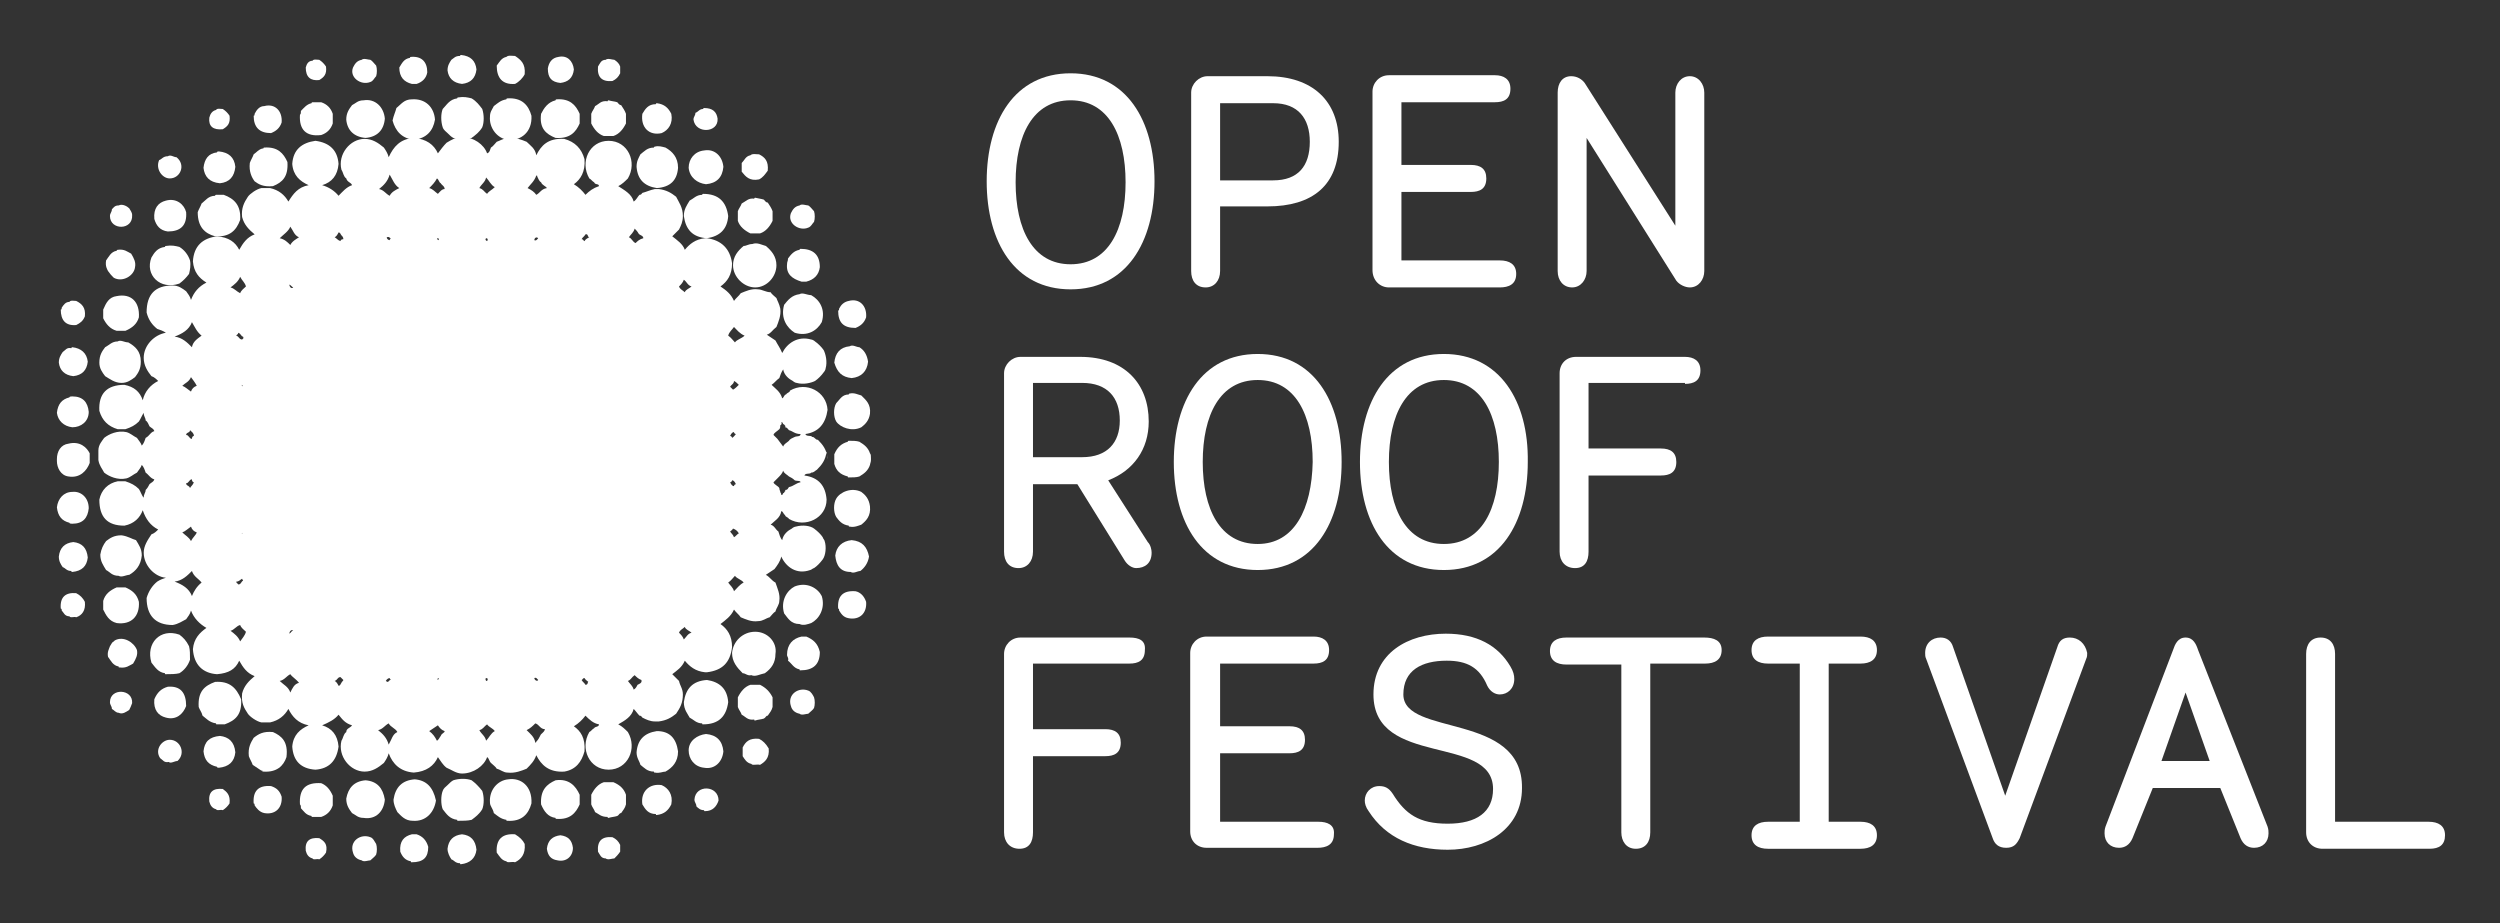 <?xml version="1.0" encoding="utf-8"?>
<!-- Generator: Adobe Illustrator 22.1.0, SVG Export Plug-In . SVG Version: 6.00 Build 0)  -->
<svg version="1.1" id="Layer_1" xmlns="http://www.w3.org/2000/svg" xmlns:xlink="http://www.w3.org/1999/xlink" x="0px" y="0px"
	 viewBox="0 0 259.2 95.7" style="enable-background:new 0 0 259.2 95.7;" xml:space="preserve">
<rect x="0" y="0" width="259.2" height="95.7" fill="#333333" stroke="none"/>
<style type="text/css">
	.st0{fill:#FFFFFF;}
</style>
<g>
	<path class="st0" d="M47.9,8.7c0.9-0.1,1.4-0.6,1.5-1.5c-0.1-0.9-0.6-1.4-1.6-1.5c0,0-0.1,0-0.1,0.1c-0.5,0-0.6,0.2-0.9,0.4
		c-0.2,0.3-0.4,0.6-0.4,1.1C46.5,8.1,47,8.6,47.9,8.7z"/>
	<path class="st0" d="M42.7,8.7h0.5c0.6-0.2,1-0.6,1.1-1.2c0-1.1-0.6-1.7-1.7-1.6c0,0-0.1,0-0.1,0.1c-0.6,0.1-0.8,0.5-1.1,1
		C41.4,8,41.9,8.5,42.7,8.7z"/>
	<path class="st0" d="M53.4,8.7c0.4-0.2,0.8-0.6,1-1c0.1-1.1-0.4-1.5-1-1.9c-0.3,0-0.7-0.1-0.9,0.1c-0.5,0.1-0.7,0.5-1,0.9
		C51.5,8.1,52.1,8.8,53.4,8.7z"/>
	<path class="st0" d="M58.1,8.6c0.8-0.1,1.3-0.5,1.4-1.4c-0.1-0.9-0.7-1.5-1.6-1.3c-0.7,0.1-1,0.6-1.1,1.2
		C56.8,8.1,57.2,8.5,58.1,8.6z"/>
	<path class="st0" d="M38.4,8.5c0.3-0.1,0.4-0.4,0.6-0.6c0.1-0.3,0.1-0.8,0-1.1c-0.2-0.2-0.4-0.5-0.6-0.6c-0.2,0-0.7-0.2-0.9,0
		c-0.5,0.1-0.7,0.4-0.9,0.8C36.2,8,37.4,8.9,38.4,8.5z"/>
	<path class="st0" d="M63.5,8.4c0.4-0.2,0.6-0.4,0.8-0.8V6.9c-0.1-0.3-0.3-0.5-0.6-0.7c-0.2,0-0.7-0.2-0.9,0c-0.5,0-0.6,0.4-0.8,0.7
		C61.9,8,62.4,8.5,63.5,8.4z"/>
	<path class="st0" d="M33.1,8.3c0.5-0.3,0.8-0.6,0.7-1.4c-0.2-0.3-0.4-0.5-0.7-0.7c-0.2,0-0.6-0.1-0.7,0.1C32,6.3,31.8,6.6,31.7,7
		C31.7,8,32.2,8.4,33.1,8.3z"/>
	<path class="st0" d="M43,14.5c1.2-0.2,1.9-0.9,2.1-2.1c-0.1-1.3-1-2.2-2.4-2.1c-0.8,0-1.1,0.5-1.6,0.9c-0.1,0.4-0.3,0.8-0.4,1.3
		C41,13.6,41.7,14.4,43,14.5z"/>
	<path class="st0" d="M46.4,13.8c0.2,0.2,0.4,0.4,0.6,0.5c0.5,0.2,1.3,0.2,1.9,0c0.4-0.3,0.8-0.6,1.1-1.1c0.2-0.5,0.2-1.3,0-1.9
		c-0.3-0.4-0.6-0.8-1.1-1.1c-0.4-0.1-0.8-0.2-1.4-0.1c0,0-0.1,0-0.1,0.1c-0.8,0.1-1.1,0.7-1.5,1.1c-0.2,0.5-0.2,1.3,0,1.9
		C46,13.5,46.3,13.7,46.4,13.8z"/>
	<path class="st0" d="M52.7,14.5c1.3,0.1,2.5-0.8,2.4-2.5c-0.3-1.1-1-1.9-2.5-1.8c0,0-0.1,0-0.1,0.1c-0.6,0.1-0.9,0.4-1.3,0.7
		c-0.2,0.4-0.4,0.6-0.4,1.1C50.7,13.3,51.6,14.4,52.7,14.5z"/>
	<path class="st0" d="M37.9,14.3c1.2-0.1,1.9-0.8,2-2c-0.1-1.2-1-2.1-2.2-1.9c-0.6,0-0.8,0.3-1.2,0.5c-0.3,0.4-0.6,0.8-0.6,1.5
		C36,13.5,36.7,14.2,37.9,14.3z"/>
	<path class="st0" d="M57.6,14.3c1.5,0.1,2.1-0.6,2.5-1.5v-1c-0.4-0.9-1-1.6-2.4-1.5c0,0-0.1,0-0.1,0.1c-0.8,0.2-1.2,0.8-1.5,1.4
		C55.9,13.3,56.6,13.9,57.6,14.3z"/>
	<path class="st0" d="M62.6,14.1c0.5,0,0.5,0,1,0c0.6-0.2,1-0.7,1.3-1.3c0-0.5,0-0.5,0-1c-0.1-0.3-0.3-0.6-0.5-0.9
		c-0.2,0-0.3-0.2-0.4-0.3c-0.3-0.1-0.6-0.1-0.9-0.2c0,0-0.1,0-0.1,0.1c-0.7-0.1-0.9,0.3-1.3,0.5c-0.1,0.3-0.3,0.5-0.4,0.8
		c0,0.5,0,0.5,0,1C61.6,13.4,62,13.9,62.6,14.1z"/>
	<path class="st0" d="M33.3,14c0.6-0.2,1-0.6,1.2-1.2v-1c-0.2-0.6-0.6-1-1.2-1.2h-0.9c0,0-0.1,0-0.1,0.1c-0.5,0.1-0.8,0.5-1.1,0.8
		c0,0.2,0,0.3-0.1,0.4C31,13.4,31.7,14.2,33.3,14z"/>
	<path class="st0" d="M68.6,13.8c0.7-0.3,1.2-1,1-2c-0.3-0.6-0.7-1-1.5-1.1c0,0-0.1,0-0.1,0.1c-0.8,0-1.1,0.5-1.4,1
		C66.4,13.2,67.3,14.1,68.6,13.8z"/>
	<path class="st0" d="M28.1,13.8c0.5-0.2,0.9-0.5,1.1-1.1c0.1-1.2-0.7-2-1.8-1.7c-0.5,0-0.8,0.4-1,0.8c0,0.1,0,0.2-0.1,0.2
		C26.3,13.2,26.9,13.8,28.1,13.8z"/>
	<path class="st0" d="M74.4,12.3c-0.1-0.7-0.5-1.1-1.4-1.1c0,0-0.1,0-0.1,0.1c-0.4,0-0.5,0.3-0.8,0.4c0,0.3-0.2,0.4-0.2,0.7
		C72.1,13.9,74.5,13.8,74.4,12.3z"/>
	<path class="st0" d="M23.1,13.4c0.5-0.3,0.8-0.6,0.7-1.4c-0.2-0.3-0.4-0.5-0.7-0.7c-0.2,0-0.6-0.1-0.7,0.1
		c-0.4,0.1-0.6,0.4-0.7,0.8C21.6,13.1,22.1,13.5,23.1,13.4z"/>
	<path class="st0" d="M68.1,19.5c1.4-0.1,2.1-0.8,2.2-2.1c0-1.1-0.6-1.7-1.3-2.1c-0.4-0.1-0.7-0.2-1.1-0.1c0,0-0.1,0-0.1,0.1
		c-0.7,0-1,0.4-1.4,0.7c-0.2,0.4-0.4,0.7-0.4,1.3C66.1,18.6,66.8,19.3,68.1,19.5z"/>
	<path class="st0" d="M28.3,19.3c1-0.4,1.6-1,1.5-2.5c-0.4-0.9-1-1.6-2.4-1.5c0,0-0.1,0-0.1,0.1h-0.1c-0.4,0.1-0.6,0.4-0.9,0.6
		c-0.1,0.3-0.3,0.6-0.4,0.9c-0.1,0.9,0.2,1.5,0.5,1.9C26.8,19.1,27.3,19.4,28.3,19.3z"/>
	<path class="st0" d="M73.2,19.1c1.1-0.1,1.7-0.7,1.8-1.8c-0.1-1.1-0.9-1.9-2-1.7c-1,0.1-1.6,0.9-1.6,1.8
		C71.5,18.4,72.3,19,73.2,19.1z"/>
	<path class="st0" d="M22.8,19c1-0.1,1.5-0.7,1.6-1.7c-0.1-1-0.7-1.5-1.7-1.6c-0.1,0-0.2,0-0.2,0.1c-0.9,0.1-1.3,0.7-1.4,1.6
		C21.2,18.3,21.7,18.9,22.8,19z"/>
	<path class="st0" d="M78.7,18.6c0.4-0.2,0.6-0.5,0.9-0.9c0.1-1-0.3-1.4-0.9-1.7c-0.3,0-0.7-0.1-0.9,0.1c-0.5,0.1-0.6,0.5-0.9,0.8
		v0.9C77.3,18.3,77.7,18.8,78.7,18.6z"/>
	<path class="st0" d="M17.6,18.5c1.1,0,1.7-1.4,0.7-2.2c-0.3,0-0.6-0.3-0.9-0.1c-0.5,0-0.6,0.3-0.9,0.4
		C16.1,17.5,16.8,18.5,17.6,18.5z"/>
	<path class="st0" d="M73.3,24.7c1.3-0.2,2.1-0.9,2.2-2.3c-0.2-1.5-1-2.3-2.6-2.3c0,0-0.1,0-0.1,0.1c-0.6,0-0.9,0.4-1.3,0.6
		c-0.3,0.5-0.6,0.9-0.6,1.6C71.1,23.8,71.8,24.6,73.3,24.7z"/>
	<path class="st0" d="M22.3,24.5c1.5,0.1,2.2-0.6,2.6-1.7c0.1-1.5-0.6-2.2-1.7-2.6h-0.8c0,0-0.1,0-0.1,0.1c-0.7,0-1,0.5-1.4,0.8
		c-0.1,0.3-0.3,0.6-0.4,0.9C20.5,23.5,21.2,24.2,22.3,24.5z"/>
	<path class="st0" d="M77.8,24.2c0.5,0,0.5,0,1,0c0.6-0.2,1-0.7,1.3-1.3c0-0.5,0-0.5,0-1c-0.1-0.3-0.3-0.6-0.5-0.9
		c-0.2,0-0.3-0.2-0.4-0.3c-0.3-0.1-0.5-0.1-0.9-0.2c0,0-0.1,0-0.1,0.1c-0.6-0.1-0.9,0.3-1.3,0.5c-0.1,0.3-0.3,0.5-0.4,0.8
		c0,0.5,0,0.5,0,1C76.7,23.5,77.2,23.9,77.8,24.2z"/>
	<path class="st0" d="M17.4,24c1.3,0,2-0.6,1.9-2c-0.2-0.8-1-1.5-2.1-1.2c-0.8,0.2-1.3,0.8-1.2,1.9C16.2,23.4,16.6,23.9,17.4,24z"/>
	<path class="st0" d="M83.8,23.6c0.3-0.1,0.4-0.4,0.6-0.6c0.1-0.3,0.1-0.8,0-1.1c-0.2-0.2-0.4-0.5-0.6-0.6c-0.2,0-0.7-0.2-0.9,0
		c-0.5,0.1-0.7,0.4-0.9,0.8C81.6,23.2,82.9,24,83.8,23.6z"/>
	<path class="st0" d="M13.7,22.3c0-0.3-0.2-0.5-0.3-0.7c-0.2-0.2-0.7-0.5-1.1-0.3c-0.4,0-0.5,0.2-0.7,0.4c0,0.3-0.2,0.4-0.2,0.7
		C11.4,23.9,13.8,23.9,13.7,22.3z"/>
	<path class="st0" d="M78.3,29.8c1.2,0,2.2-1.1,2.2-2.3c0-0.9-0.5-1.5-1.1-2c-0.4-0.1-0.9-0.4-1.4-0.2c-0.4,0-0.6,0.2-0.9,0.2
		C76.5,26,76,26.6,76,27.5C76,28.7,77.1,29.8,78.3,29.8z"/>
	<path class="st0" d="M18.6,29.4c0.4-0.3,0.7-0.6,1-1c0.1-0.4,0.2-0.9,0.1-1.4c-0.2-0.6-0.6-1.1-1.1-1.4c-0.4-0.1-0.8-0.2-1.4-0.1
		c0,0-0.1,0-0.1,0.1c-0.8,0.1-1.1,0.6-1.4,1.1C15,28.5,16.6,30.1,18.6,29.4z"/>
	<path class="st0" d="M83.1,29.2h0.5c0.8-0.2,1.3-0.7,1.4-1.5c0-1.3-0.7-1.9-2-1.9c0,0-0.1,0-0.1,0.1c-0.6,0.1-0.9,0.5-1.2,0.9
		c0,0.3-0.1,0.3-0.1,0.6C81.5,28.4,82.1,28.9,83.1,29.2z"/>
	<path class="st0" d="M11.7,28.7c0,0,0.1,0.1,0.1,0.1c0.9,0.5,2.1-0.2,2.2-1.1c0.1-0.5-0.1-0.9-0.4-1.4c-0.4-0.2-0.7-0.5-1.4-0.4
		c0,0-0.1,0-0.1,0.1c-0.6,0.1-0.8,0.6-1.1,1c-0.1,0.6,0.1,0.9,0.2,1.1C11.5,28.5,11.5,28.5,11.7,28.7z"/>
	<path class="st0" d="M82.4,34.5c1.3,0.4,2.3-0.2,2.8-1.1c0.4-1.3-0.2-2.3-1.1-2.8c-0.4,0-0.9-0.3-1.2-0.1c-0.8,0.1-1.2,0.6-1.6,1.1
		C80.9,33,81.6,34,82.4,34.5z"/>
	<path class="st0" d="M12.1,34.3H13c0.7-0.3,1.2-0.7,1.4-1.4c0.1-1.6-0.8-2.5-2.3-2.2c-0.8,0.1-1.1,0.7-1.4,1.4v0.9
		C11,33.6,11.4,34.1,12.1,34.3z"/>
	<path class="st0" d="M88.7,34c0.5-0.2,0.9-0.5,1.1-1.1c0.1-1.2-0.7-2-1.8-1.7c-0.5,0.1-0.8,0.4-1,0.8c0,0.1,0,0.2-0.1,0.2
		C86.9,33.4,87.4,34,88.7,34z"/>
	<path class="st0" d="M7.9,33.7c0.4-0.2,0.7-0.4,0.9-0.9c0.1-0.9-0.3-1.3-0.9-1.6c-0.2,0-0.6-0.1-0.7,0.1c-0.4,0-0.6,0.3-0.8,0.6
		c0,0.1,0,0.2-0.1,0.2C6.3,33.2,6.8,33.8,7.9,33.7z"/>
	<path class="st0" d="M12.6,39.7c0.6,0,1-0.3,1.4-0.6c0.3-0.4,0.6-0.8,0.6-1.6c0-1.1-0.6-1.6-1.3-2c-0.4,0-0.8-0.3-1.1-0.1
		c-0.6,0-0.9,0.4-1.3,0.6c-0.3,0.4-0.6,0.8-0.6,1.6c0,0.6,0.3,1,0.6,1.4C11.4,39.3,11.9,39.7,12.6,39.7z"/>
	<path class="st0" d="M88.3,39.2c1-0.1,1.6-0.7,1.7-1.7c-0.1-0.7-0.4-1.2-0.9-1.5c-0.3,0-0.7-0.3-1-0.1c-1,0.1-1.5,0.7-1.6,1.7
		C86.8,38.6,87.3,39.1,88.3,39.2z"/>
	<path class="st0" d="M7.6,39c0.9-0.1,1.4-0.6,1.5-1.5C9,36.6,8.4,36.1,7.5,36c0,0-0.1,0-0.1,0.1c-0.5-0.1-0.6,0.2-0.9,0.4
		c-0.2,0.3-0.4,0.6-0.4,1.1C6.2,38.4,6.7,38.9,7.6,39z"/>
	<path class="st0" d="M89.3,44.3c0.4-0.3,0.8-0.7,0.9-1.4c0.1-1-0.4-1.4-0.9-1.9c-0.4-0.1-0.7-0.3-1.2-0.2c0,0-0.1,0-0.1,0.1
		c-0.7,0-0.9,0.5-1.3,0.9c-0.3,0.5-0.3,1.4,0,1.9C87.1,44.3,88.3,44.8,89.3,44.3z"/>
	<path class="st0" d="M7.5,44.3c0.9,0,1.7-0.6,1.7-1.6c-0.1-1-0.6-1.6-1.7-1.6c-0.1,0-0.3,0-0.3,0.1c-0.8,0.2-1.2,0.7-1.3,1.6
		C6,43.6,6.6,44.2,7.5,44.3z"/>
	<path class="st0" d="M85.8,47.5L85.8,47.5c-0.1-0.9-0.5-1.4-1-1.9c-0.3,0-0.3-0.3-0.6-0.3c-0.1-0.2-0.6,0-0.7-0.3
		c1.4-0.2,2.1-1.1,2.3-2.5c-0.1-1.9-2.2-3-3.9-2c0,0.2-0.3,0.2-0.4,0.4c-0.2,0-0.2,0.3-0.4,0.4c-0.2-0.7-0.7-1-1.1-1.4
		c0.3-0.2,0.5-0.5,0.8-0.7c0.1-0.3,0.2-0.6,0.4-0.9c0.1,0.6,0.6,1,1,1.2c0.1,0.1,0.3,0.2,0.4,0.2c0.7,0.2,1.5,0,1.9-0.2
		c0.3-0.2,0.7-0.6,0.9-0.9c0.1-0.1,0.2-0.3,0.2-0.4c0.2-0.7,0-1.5-0.2-1.9c-0.2-0.3-0.6-0.7-0.9-0.9c-0.1-0.1-0.3-0.2-0.4-0.2
		c-1.4-0.4-2.5,0.4-3,1.4c-0.2-0.5-0.5-0.9-0.7-1.3c-0.3-0.2-0.6-0.4-0.9-0.6c0.4-0.1,0.6-0.5,1-0.8c0.2-0.5,0.5-1.2,0.4-1.9
		c-0.1-0.5-0.3-0.8-0.4-1.1c-0.2-0.2-0.5-0.4-0.6-0.6C79.4,30.3,79,30,78.6,30c-0.7-0.1-1.3,0.2-1.8,0.4c-0.2,0.3-0.5,0.5-0.7,0.8
		c-0.3-0.7-0.8-1.1-1.4-1.5c0.7-0.5,1.2-1.2,1.2-2.4c-0.2-1.5-1.1-2.4-2.6-2.6h-0.2c-1,0.1-1.6,0.6-2.1,1.2c-0.2-0.6-0.8-1-1.3-1.4
		c0.2-0.2,0.5-0.5,0.7-0.7c0.2-0.4,0.4-0.8,0.4-1.4c0-0.9-0.4-1.4-0.7-2c-0.5-0.4-1-0.7-1.8-0.8h-0.4c-0.5,0.1-0.9,0.3-1.3,0.4
		c-0.1,0.1-0.1,0.2-0.3,0.2c-0.2,0.2-0.3,0.5-0.6,0.7c-0.2-0.8-1-1.2-1.6-1.6c0.4-0.2,0.7-0.5,1-0.8c1-1.7,0-3.9-2-3.9
		c-2,0-3,2.2-2,3.9c0.2,0.1,0.3,0.3,0.5,0.4c0.1,0.3,0.5,0.1,0.5,0.4c-0.6,0.2-1,0.5-1.4,0.9c-0.3-0.4-0.7-0.8-1.2-1.1
		c0.7-0.5,1.2-1.3,1.1-2.6c-0.3-1.1-1-1.8-2.1-2.1c-1.7-0.1-2.4,0.7-2.9,1.7c-0.1-0.7-0.6-1-1-1.4c-0.5-0.2-1.2-0.5-2-0.4
		c-0.5,0.1-0.8,0.3-1.1,0.4c-0.2,0.2-0.4,0.5-0.6,0.6c-0.1,0.2-0.1,0.5-0.4,0.6c-0.3-0.9-1.4-1.7-2.6-1.7c-0.6,0-1.1,0.3-1.6,0.6
		c-0.3,0.3-0.6,0.7-0.9,1.1c-0.4-0.9-1.2-1.5-2.5-1.6c-1.4,0.1-2.1,0.9-2.6,2c-0.1-0.4-0.3-0.7-0.5-1c-0.6-0.5-1.2-0.9-2-0.9
		c-1.5,0-2.8,1.6-2.4,3.2c0.2,0.3,0.2,0.7,0.5,0.9c0.1,0.4,0.5,0.4,0.6,0.7c-0.6,0.2-1,0.7-1.4,1.1c-0.4-0.5-1-0.9-1.7-1.1
		c1-0.3,1.6-1,1.7-2.2c-0.1-1.4-0.9-2.2-2.4-2.4c-1.4,0.2-2.3,0.9-2.4,2.4c0.1,1.2,0.8,1.8,1.7,2.2c-1.1,0.2-1.6,0.9-2.1,1.7
		c-0.4-0.7-1-1.2-1.9-1.4c-0.3,0-0.6,0-0.9,0c-0.5,0.1-1.2,0.6-1.4,0.9c-0.4,0.6-0.7,1.2-0.6,2.1c0.2,0.8,0.7,1.3,1.3,1.8
		c-0.8,0.3-1.2,0.9-1.6,1.6c-0.4-0.8-1.1-1.3-2.3-1.4c-1.5,0.2-2.4,1-2.5,2.6c0.1,1.1,0.6,1.7,1.4,2.2c-0.8,0.4-1.3,1-1.6,1.8
		c-0.1-0.4-0.3-0.6-0.5-0.9c-0.4-0.3-0.8-0.6-1.4-0.6c-1.8,0-2.7,0.9-2.7,2.8c0.2,0.8,0.6,1.3,1.1,1.7c0.3,0.1,0.6,0.2,0.9,0.4
		c-1.2,0.2-2.3,1.3-2.3,2.6c0,0.8,0.4,1.4,0.8,1.9c0.3,0.1,0.5,0.3,0.7,0.5c-0.8,0.4-1.4,1.1-1.6,2c-0.3-0.9-0.9-1.4-1.9-1.6
		c-1.8,0-2.7,0.9-2.6,2.7c0.3,1,0.9,1.6,1.9,1.9H13c0.6-0.2,1-0.4,1.4-0.8c0.2-0.3,0.3-0.6,0.5-0.9c0,0.4,0.2,0.5,0.2,0.8
		c0.2,0.1,0.3,0.4,0.4,0.6c0.2,0.2,0.4,0.2,0.5,0.5c-0.4,0.1-0.5,0.5-0.9,0.7c-0.1,0.3-0.2,0.6-0.4,0.8c-0.1-0.3-0.3-0.5-0.5-0.8
		c-0.4-0.2-0.7-0.5-1.1-0.6c-0.9-0.2-1.8,0.2-2.3,0.6c-0.2,0.3-0.6,0.7-0.6,1.3c0,0.1,0,0.2,0,0.4h0c0,0,0,0.1,0,0.1
		c0,0,0,0.1,0,0.1h0c0,0.1,0,0.2,0,0.4c0.1,0.6,0.4,0.9,0.6,1.3c0.5,0.4,1.4,0.8,2.3,0.6c0.4-0.1,0.7-0.4,1.1-0.6
		c0.2-0.3,0.4-0.5,0.5-0.8c0.2,0.2,0.3,0.5,0.4,0.8c0.3,0.2,0.5,0.6,0.9,0.7c-0.1,0.3-0.3,0.3-0.5,0.5c-0.1,0.2-0.2,0.4-0.4,0.6
		c0,0.3-0.2,0.4-0.2,0.8c-0.2-0.2-0.3-0.6-0.5-0.9c-0.4-0.4-0.8-0.6-1.4-0.8h-0.8c-1,0.2-1.7,0.9-1.9,1.9c0,1.8,0.8,2.7,2.6,2.7
		c1-0.2,1.6-0.8,1.9-1.6c0.3,0.9,0.8,1.6,1.6,2c-0.2,0.2-0.4,0.4-0.7,0.5c-0.4,0.6-0.8,1.2-0.8,1.9c0,1.3,1.1,2.5,2.3,2.6
		c-0.3,0.1-0.6,0.2-0.9,0.4c-0.5,0.4-0.9,1-1.1,1.7c0,1.8,0.9,2.8,2.7,2.8c0.6-0.1,1-0.4,1.4-0.6c0.2-0.3,0.4-0.5,0.5-0.9
		c0.3,0.8,0.9,1.4,1.6,1.8c-0.7,0.5-1.3,1.1-1.4,2.2c0.1,1.6,1,2.5,2.5,2.6c1.2-0.1,1.9-0.5,2.3-1.4c0.4,0.7,0.8,1.3,1.6,1.6
		c-0.6,0.5-1.1,1-1.3,1.8c-0.1,1,0.2,1.5,0.6,2.1c0.2,0.3,0.9,0.8,1.4,0.9c0.3,0,0.6,0,0.9,0c0.9-0.2,1.5-0.7,1.9-1.4
		c0.4,0.8,1,1.5,2.1,1.7c-0.9,0.4-1.6,1-1.7,2.2c0.1,1.5,0.9,2.3,2.4,2.4c1.4-0.1,2.2-0.9,2.4-2.4c-0.1-1.2-0.7-1.9-1.7-2.2
		c0.7-0.3,1.3-0.6,1.7-1.1c0.4,0.5,0.7,0.9,1.4,1.1c-0.2,0.3-0.6,0.3-0.6,0.7c-0.3,0.2-0.3,0.6-0.5,0.9c-0.4,1.6,0.9,3.2,2.4,3.2
		c0.8,0,1.4-0.4,2-0.9c0.2-0.3,0.4-0.6,0.5-1c0.4,1.1,1.2,1.9,2.6,2c1.3-0.1,2.1-0.7,2.5-1.6c0.3,0.4,0.5,0.8,0.9,1.1
		c0.5,0.2,1,0.6,1.6,0.6c1.2,0,2.3-0.8,2.6-1.7c0.2,0.1,0.2,0.4,0.4,0.6c0.2,0.2,0.5,0.4,0.6,0.6c0.4,0.1,0.7,0.4,1.1,0.4
		c0.8,0.1,1.5-0.2,2-0.4c0.4-0.4,0.8-0.8,1-1.4c0.5,1,1.3,1.8,2.9,1.7c1.2-0.2,1.8-1,2.1-2.1c0.1-1.4-0.4-2.1-1.1-2.6
		c0.5-0.3,0.9-0.7,1.2-1.1c0.4,0.4,0.8,0.8,1.4,0.9c0,0.3-0.4,0.2-0.5,0.4c-0.2,0.1-0.3,0.3-0.5,0.4c-1,1.7,0,3.9,2,3.9
		c2,0,3-2.2,2-3.9c-0.3-0.3-0.6-0.6-1-0.8c0.7-0.4,1.4-0.8,1.6-1.6c0.2,0.2,0.4,0.5,0.6,0.7c0.2,0,0.2,0.1,0.3,0.2
		c0.4,0.2,0.8,0.4,1.3,0.4h0.4c0.8-0.1,1.3-0.4,1.8-0.8c0.4-0.6,0.7-1.1,0.7-2c0-0.6-0.3-0.9-0.4-1.4c-0.2-0.2-0.5-0.5-0.7-0.7
		c0.5-0.4,1-0.7,1.3-1.4c0.5,0.6,1.1,1.1,2.1,1.2h0.2c1.6-0.2,2.4-1,2.6-2.6c0-1.2-0.5-1.9-1.2-2.4c0.5-0.4,1.1-0.8,1.4-1.5
		c0.2,0.3,0.5,0.5,0.7,0.8c0.5,0.2,1.1,0.5,1.8,0.4c0.5,0,0.8-0.3,1.2-0.4c0.2-0.2,0.4-0.5,0.6-0.6c0.1-0.4,0.4-0.7,0.4-1.1
		c0.1-0.7-0.2-1.3-0.4-1.9c-0.4-0.2-0.6-0.6-1-0.8c0.3-0.2,0.6-0.4,0.9-0.6c0.3-0.4,0.6-0.8,0.7-1.3c0.5,1.1,1.6,1.9,3,1.4
		c0.1,0,0.3-0.2,0.4-0.2c0.3-0.2,0.6-0.5,0.9-0.9c0.3-0.4,0.4-1.3,0.2-1.9c0-0.1-0.2-0.3-0.2-0.4c-0.2-0.3-0.5-0.6-0.9-0.9
		c-0.4-0.3-1.2-0.4-1.9-0.2c-0.1,0-0.3,0.1-0.4,0.2c-0.4,0.2-0.9,0.6-1,1.2c-0.2-0.2-0.3-0.6-0.4-0.9c-0.3-0.2-0.4-0.6-0.8-0.7
		c0.4-0.4,1-0.7,1.1-1.4c0.2,0,0.2,0.3,0.4,0.4c0,0.2,0.3,0.2,0.4,0.4c1.7,1,3.9-0.1,3.9-2c-0.1-1.4-0.8-2.3-2.3-2.5
		c0.1-0.3,0.6-0.1,0.7-0.3c0.3,0,0.4-0.2,0.6-0.3c0.5-0.5,0.9-1,1-1.9h0C85.8,47.7,85.8,47.6,85.8,47.5
		C85.8,47.6,85.8,47.6,85.8,47.5L85.8,47.5C85.8,47.6,85.8,47.6,85.8,47.5C85.8,47.6,85.8,47.6,85.8,47.5z M19.9,61.8
		c-0.3-0.8-1-1.2-1.8-1.5c0.8-0.1,1.3-0.6,1.8-1.1c0.2,0.6,0.7,0.8,1,1.2C20.4,60.8,20.1,61.3,19.9,61.8z M19.9,45.5
		c-0.3,0-0.3-0.4-0.6-0.4c0-0.3,0.4-0.2,0.4-0.5c0.2,0.2,0.4,0.3,0.4,0.6C20,45.2,19.9,45.3,19.9,45.5z M20.1,50
		c-0.1,0.3-0.3,0.4-0.4,0.6c-0.1-0.3-0.4-0.2-0.4-0.5c0.3,0,0.3-0.4,0.6-0.4C19.9,49.9,20,50,20.1,50z M19.8,40.6
		c-0.3-0.2-0.6-0.5-0.9-0.6c0.3-0.3,0.7-0.4,0.9-0.9c0.2,0.3,0.4,0.5,0.6,0.9C20.1,40.1,19.9,40.3,19.8,40.6z M19.8,54.6
		c0.1,0.3,0.3,0.5,0.6,0.6c-0.1,0.3-0.4,0.5-0.6,0.9c-0.2-0.4-0.6-0.6-0.9-0.9C19.2,55.1,19.5,54.8,19.8,54.6z M19.9,36
		c-0.5-0.5-1-1-1.8-1.1c0.8-0.3,1.5-0.7,1.8-1.5c0.3,0.5,0.5,1,1,1.4C20.5,35.1,20,35.4,19.9,36z M24.9,66.5c-0.2-0.5-0.6-0.8-1-1.1
		c0.4-0.1,0.6-0.5,1-0.6c0.1,0.3,0.4,0.5,0.6,0.7C25.4,65.9,25.1,66.2,24.9,66.5z M25.1,40C24.9,39.7,25.4,40.2,25.1,40L25.1,40z
		 M25.1,55.3C25.4,55.1,24.9,55.5,25.1,55.3L25.1,55.3z M25.1,35.2c-0.3,0-0.3-0.3-0.6-0.4c0-0.1,0.2-0.1,0.2-0.3
		c0.3,0.1,0.3,0.4,0.5,0.4C25.3,35.1,25.2,35.1,25.1,35.2z M25.1,60c0,0.1,0.1,0.1,0.1,0.2c-0.2,0.1-0.2,0.4-0.5,0.4
		c0-0.1-0.2-0.1-0.2-0.3C24.8,60.3,24.9,60.1,25.1,60z M24.9,30.4c-0.4-0.2-0.6-0.5-1-0.6c0.4-0.3,0.8-0.6,1-1.1
		c0.2,0.4,0.5,0.6,0.6,1C25.3,29.9,25,30.1,24.9,30.4z M30.1,71.8c-0.2-0.6-0.7-0.8-1.1-1.2c0.5-0.1,0.7-0.5,1.1-0.7
		c0.2,0.3,0.6,0.5,0.9,0.9C30.5,70.9,30.3,71.4,30.1,71.8z M30.4,65.4c-0.2,0-0.2,0.2-0.4,0.3C30,65.5,30.2,65.2,30.4,65.4z
		 M30,29.5c0.2,0.1,0.2,0.2,0.4,0.3C30.2,30,30,29.7,30,29.5z M30.1,25.4c-0.3-0.3-0.6-0.6-1.1-0.7c0.4-0.4,0.9-0.7,1.1-1.2
		c0.3,0.4,0.4,0.9,0.9,1.1C30.7,24.8,30.3,25,30.1,25.4z M35.4,70.8c-0.1,0.1-0.1,0.3-0.3,0.3c-0.1-0.2-0.2-0.4-0.4-0.5
		c0.3-0.1,0.3-0.4,0.6-0.4c0.1,0.1,0.2,0.2,0.3,0.3C35.6,70.6,35.4,70.7,35.4,70.8z M35.3,25c-0.3-0.1-0.4-0.3-0.6-0.4
		c0.2-0.1,0.3-0.3,0.4-0.5c0.2,0,0.2,0.2,0.3,0.3c0.1,0.1,0.2,0.2,0.2,0.4C35.4,24.8,35.3,24.9,35.3,25z M40.3,77.2
		c-0.2-0.7-0.6-1.1-1.1-1.5c0.5-0.1,0.7-0.5,1.1-0.7c0.2,0.4,0.7,0.5,0.9,0.9C40.7,76.1,40.6,76.7,40.3,77.2z M40.4,70.3
		c0,0.1,0.1,0.1,0.1,0.2c-0.2,0-0.1,0.2-0.4,0.2c0,0,0-0.1-0.1-0.1C40.1,70.4,40.3,70.3,40.4,70.3z M40.1,24.6
		C40.2,24.6,40.2,24.6,40.1,24.6c0.3-0.1,0.3,0.1,0.4,0.1c0,0.1-0.1,0.1-0.1,0.2C40.3,24.9,40.1,24.8,40.1,24.6z M40.4,20.3
		c-0.4-0.2-0.6-0.6-1.1-0.7c0.5-0.4,0.9-0.8,1.1-1.5c0.3,0.5,0.5,1.1,1,1.4C41,19.7,40.6,19.9,40.4,20.3z M45.7,76.3
		c-0.1,0.1-0.2,0.4-0.4,0.5c-0.2-0.4-0.4-0.7-0.8-1c0.3-0.2,0.6-0.4,0.9-0.6c0.2,0.3,0.4,0.5,0.7,0.6C46.1,76,45.8,76,45.7,76.3z
		 M45.5,70.3c0,0.1-0.1,0.2-0.1,0.2c0-0.1-0.1-0.1-0.1-0.1C45.4,70.4,45.4,70.3,45.5,70.3z M45.3,24.8c0-0.1,0.1-0.1,0.1-0.1
		c0.1,0,0.1,0.1,0.1,0.2C45.4,24.9,45.4,24.8,45.3,24.8z M45.4,20.1c-0.3-0.2-0.5-0.5-0.9-0.6c0.3-0.3,0.6-0.6,0.8-1
		c0.2,0.1,0.2,0.4,0.4,0.5c0.1,0.2,0.4,0.3,0.4,0.6C45.8,19.6,45.6,19.9,45.4,20.1z M50.4,76.8c-0.1-0.5-0.5-0.7-0.7-1.1
		c0.4-0.1,0.5-0.4,0.8-0.6c0.2,0.3,0.6,0.4,0.8,0.7C50.9,76,50.7,76.5,50.4,76.8z M50.5,70.3c0.1,0.1,0.1,0.3-0.1,0.3
		C50.3,70.4,50.3,70.3,50.5,70.3z M50.4,24.7c0.2,0,0.2,0.2,0.1,0.3C50.3,24.9,50.3,24.8,50.4,24.7z M50.5,20.1
		c-0.3-0.2-0.4-0.5-0.8-0.6c0.2-0.4,0.6-0.6,0.7-1.1c0.3,0.3,0.5,0.8,0.9,1C51,19.7,50.7,19.8,50.5,20.1z M56,76.3
		c-0.1,0.2-0.2,0.4-0.4,0.6c0,0,0,0.1-0.1,0.1c-0.1-0.6-0.5-0.9-0.9-1.3c0.4-0.2,0.6-0.4,0.9-0.7c0.4,0.1,0.5,0.6,1,0.6
		C56.4,76,56.1,76,56,76.3z M55.8,70.5c-0.1,0.2-0.4,0-0.4-0.2C55.6,70.2,55.7,70.4,55.8,70.5z M55.4,24.9c0-0.2,0.2-0.4,0.4-0.2
		C55.7,24.8,55.6,25,55.4,24.9z M55.6,20.2c-0.2-0.3-0.5-0.5-0.9-0.7c0.3-0.4,0.7-0.7,0.9-1.3c0.1,0,0.1,0,0.1,0.1
		c0.1,0.2,0.2,0.5,0.4,0.6c0.1,0.3,0.5,0.4,0.6,0.6C56.1,19.6,56,20,55.6,20.2z M60.7,71c-0.1-0.2-0.3-0.3-0.4-0.5
		c0.1,0,0.1-0.2,0.3-0.2c0.1,0.2,0.3,0.3,0.4,0.4C60.9,70.7,61,71,60.7,71z M60.6,25c-0.1,0-0.1-0.2-0.3-0.2
		c0.1-0.2,0.3-0.3,0.4-0.5c0.3-0.1,0.2,0.3,0.4,0.3C60.9,24.7,60.7,24.8,60.6,25z M66.1,71c-0.1,0.2-0.2,0.4-0.4,0.5
		c-0.1-0.4-0.4-0.6-0.6-0.9c0.3-0.1,0.4-0.4,0.7-0.6c0.2,0.2,0.4,0.4,0.7,0.5C66.6,70.8,66.3,70.9,66.1,71z M65.9,25.2
		c-0.3-0.1-0.4-0.5-0.7-0.6c0.2-0.3,0.5-0.5,0.6-0.9c0.1,0.1,0.3,0.3,0.4,0.5c0.1,0.2,0.5,0.2,0.5,0.5C66.3,24.8,66.1,25,65.9,25.2z
		 M70.9,66.3c-0.1-0.3-0.3-0.5-0.5-0.7c0.1-0.3,0.4-0.4,0.6-0.6c0.1,0.3,0.5,0.4,0.7,0.6C71.3,65.7,71.2,66,70.9,66.3z M71,30.3
		c-0.2-0.2-0.5-0.3-0.6-0.6c0.2-0.2,0.4-0.4,0.5-0.7c0.3,0.2,0.4,0.6,0.8,0.7C71.5,29.9,71.1,30,71,30.3z M76.1,61.3
		c-0.1-0.4-0.4-0.6-0.6-0.9c0.3-0.2,0.5-0.5,0.7-0.7c0.2,0.3,0.7,0.4,0.9,0.7C76.7,60.6,76.4,61,76.1,61.3z M76.1,44.8
		c0,0.1,0.1,0.2,0.2,0.2c-0.1,0.1-0.2,0.3-0.4,0.4c0-0.1-0.1-0.2-0.2-0.2C75.8,45,75.9,44.8,76.1,44.8z M75.7,40.1
		c0.1-0.2,0.4-0.3,0.4-0.6c0.2,0.1,0.3,0.2,0.5,0.4c-0.2,0.2-0.4,0.4-0.6,0.5C75.9,40.3,75.8,40.2,75.7,40.1z M75.9,49.8
		c0.2,0,0.3,0.2,0.4,0.4c-0.1,0-0.2,0.1-0.2,0.2c-0.2,0-0.3-0.2-0.4-0.4C75.8,50,75.9,49.9,75.9,49.8z M76,54.8
		c0.3,0.1,0.5,0.3,0.6,0.5c-0.2,0.1-0.3,0.3-0.5,0.4c-0.1-0.3-0.3-0.4-0.4-0.6C75.8,55,75.9,55,76,54.8z M76.2,35.5
		c-0.2-0.2-0.4-0.5-0.7-0.7c0.1-0.4,0.4-0.6,0.6-0.9c0.3,0.3,0.6,0.7,1.1,0.9C76.9,35.1,76.4,35.2,76.2,35.5z M81.8,50.5
		c-0.1,0.1-0.1,0.3-0.4,0.3c0.1,0.2-0.1,0.1-0.1,0.3c-0.2,0-0.1,0.3-0.3,0.2c0-0.2-0.1-0.2-0.1-0.3c0-0.1-0.1-0.2-0.1-0.4
		c-0.1-0.2-0.6-0.4-0.6-0.6c0,0,0.3-0.3,0.4-0.4c0.3-0.3,0.5-0.5,0.6-0.8c0.1,0.3,0.4,0.4,0.6,0.6c0.2,0.1,0.4,0.2,0.6,0.4
		c0.2,0.1,0.6,0,0.6,0.2C82.5,50.1,82.3,50.4,81.8,50.5z M82.4,45.3c-0.2,0.1-0.5,0.2-0.6,0.4c-0.2,0.2-0.5,0.3-0.6,0.6
		c-0.2-0.3-0.4-0.5-0.6-0.8c-0.1-0.1-0.4-0.4-0.4-0.4c0-0.2,0.4-0.4,0.6-0.6c0.1-0.1,0.1-0.3,0.1-0.4c0.1-0.1,0.2-0.1,0.1-0.3
		c0.2-0.1,0.1,0.2,0.3,0.2c0,0.1,0.2,0.1,0.1,0.3c0.2,0,0.3,0.2,0.4,0.3c0.4,0.1,0.6,0.4,1.2,0.4C83,45.3,82.6,45.2,82.4,45.3z"/>
	<path class="st0" d="M7.1,46c-0.8,0.1-1.2,0.8-1.2,1.6h0c0,0,0,0.1,0,0.1c0,0,0,0.1,0,0.1h0c0,0.7,0.4,1.5,1.2,1.6
		C8.3,49.6,9,48.8,9.3,48v-0.4v-0.2v-0.4C9,46.4,8.3,45.7,7.1,46z"/>
	<path class="st0" d="M90.3,47.5c0-0.2,0-0.4-0.1-0.5c-0.2-0.6-0.6-0.9-1.1-1.2c-0.3-0.1-0.7-0.1-1.1-0.1c0,0-0.1,0-0.1,0.1
		c-0.7,0.2-1.1,0.6-1.4,1.3c0,0.2,0,0.3,0,0.5c0,0.2,0,0.3,0,0.5c0.2,0.7,0.6,1.1,1.4,1.3c0,0.1,0,0.1,0.1,0.1c0.4,0,0.8,0,1.1-0.1
		c0.5-0.3,0.9-0.6,1.1-1.2c0-0.1,0.1-0.3,0.1-0.5h0C90.3,47.7,90.3,47.6,90.3,47.5C90.3,47.6,90.3,47.6,90.3,47.5L90.3,47.5z"/>
	<path class="st0" d="M47.9,86.5c-0.9,0.1-1.4,0.6-1.5,1.5c0,0.4,0.2,0.8,0.4,1.1c0.3,0.1,0.4,0.4,0.9,0.4c0,0.1,0,0.1,0.1,0.1
		c0.9-0.1,1.5-0.6,1.6-1.5C49.3,87.1,48.8,86.6,47.9,86.5z"/>
	<path class="st0" d="M43.2,86.5h-0.5c-0.8,0.2-1.3,0.7-1.2,1.8c0.2,0.5,0.5,0.9,1.1,1c0,0.1,0,0.1,0.1,0.1c1.2,0,1.7-0.5,1.7-1.6
		C44.2,87.1,43.8,86.7,43.2,86.5z"/>
	<path class="st0" d="M53.4,86.5c-1.3-0.1-2,0.5-1.9,1.9c0.3,0.4,0.5,0.8,1,0.9c0.1,0.2,0.6,0,0.9,0.1c0.6-0.3,1.1-0.8,1-1.9
		C54.2,87.1,53.9,86.8,53.4,86.5z"/>
	<path class="st0" d="M58.1,86.6c-0.8,0.1-1.3,0.5-1.4,1.4c0.1,0.7,0.4,1.1,1.1,1.2c0.9,0.2,1.6-0.4,1.6-1.3
		C59.3,87.1,58.9,86.7,58.1,86.6z"/>
	<path class="st0" d="M38.4,86.8c-1-0.4-2.2,0.4-1.8,1.6c0.1,0.4,0.4,0.7,0.9,0.8c0.2,0.2,0.7,0,0.9,0c0.2-0.2,0.5-0.4,0.6-0.6
		c0.1-0.3,0.1-0.8,0-1.1C38.8,87.2,38.7,86.9,38.4,86.8z"/>
	<path class="st0" d="M63.5,86.8c-1.1-0.1-1.6,0.4-1.5,1.5c0.2,0.3,0.3,0.7,0.8,0.7c0.2,0.2,0.7,0,0.9,0c0.2-0.2,0.4-0.4,0.6-0.7
		v-0.7C64.1,87.2,63.9,87,63.5,86.8z"/>
	<path class="st0" d="M33.1,86.9c-1-0.1-1.5,0.3-1.4,1.3c0.1,0.4,0.3,0.7,0.7,0.8c0.1,0.2,0.5,0,0.7,0.1c0.3-0.2,0.5-0.4,0.7-0.7
		C34,87.5,33.6,87.2,33.1,86.9z"/>
	<path class="st0" d="M43,80.8c-1.3,0.1-2,0.8-2.2,2.1c0,0.5,0.2,0.9,0.4,1.3c0.4,0.4,0.8,0.9,1.6,0.9c1.3,0.1,2.2-0.8,2.4-2.1
		C44.9,81.6,44.2,80.9,43,80.8z"/>
	<path class="st0" d="M48.9,80.9c-0.5-0.2-1.3-0.2-1.9,0c-0.2,0.1-0.4,0.3-0.6,0.5c-0.2,0.2-0.4,0.3-0.5,0.6c-0.2,0.5-0.2,1.4,0,1.9
		c0.4,0.5,0.7,1,1.5,1.1c0,0.1,0,0.1,0.1,0.1c0.5,0,1,0,1.4-0.1c0.4-0.3,0.8-0.6,1.1-1.1c0.2-0.5,0.2-1.3,0-1.9
		C49.6,81.5,49.3,81.2,48.9,80.9z"/>
	<path class="st0" d="M52.7,80.8c-1.1,0.1-2,1.1-1.9,2.4c0,0.4,0.3,0.6,0.4,1.1c0.4,0.3,0.7,0.6,1.3,0.7c0,0.1,0,0.1,0.1,0.1
		c1.5,0.1,2.2-0.7,2.5-1.8C55.2,81.5,54,80.6,52.7,80.8z"/>
	<path class="st0" d="M37.9,80.9c-1.2,0.1-1.8,0.8-2,1.9c0,0.7,0.3,1.1,0.6,1.5c0.4,0.2,0.6,0.5,1.2,0.5c1.3,0.2,2.1-0.7,2.2-1.9
		C39.7,81.7,39.1,81,37.9,80.9z"/>
	<path class="st0" d="M57.6,80.9c-0.9,0.4-1.6,1-1.5,2.5c0.3,0.7,0.7,1.3,1.5,1.4c0,0.1,0,0.1,0.1,0.1c1.4,0.1,2-0.6,2.4-1.5v-1
		C59.7,81.5,59,80.7,57.6,80.9z"/>
	<path class="st0" d="M63.6,81.1c-0.5,0-0.5,0-1,0c-0.6,0.2-1,0.7-1.3,1.3c0,0.5,0,0.5,0,1c0.1,0.3,0.3,0.5,0.4,0.8
		c0.4,0.2,0.6,0.5,1.3,0.5c0,0.1,0,0.1,0.1,0.1c0.3-0.1,0.6-0.1,0.9-0.2c0.2-0.1,0.2-0.3,0.4-0.3c0.2-0.3,0.4-0.5,0.5-0.9
		c0-0.5,0-0.5,0-1C64.7,81.8,64.3,81.4,63.6,81.1z"/>
	<path class="st0" d="M33.3,81.2c-1.6-0.1-2.3,0.6-2.2,2.2c0.1,0.1,0.1,0.2,0.1,0.4c0.3,0.3,0.5,0.7,1.1,0.8c0,0.1,0,0.1,0.1,0.1
		h0.9c0.6-0.2,1-0.6,1.2-1.2v-1C34.2,81.8,33.8,81.4,33.3,81.2z"/>
	<path class="st0" d="M68.6,81.4c-1.3-0.2-2.2,0.7-2,2c0.3,0.5,0.6,1,1.4,1c0,0.1,0,0.1,0.1,0.1c0.8-0.1,1.2-0.5,1.5-1.1
		C69.8,82.4,69.3,81.7,68.6,81.4z"/>
	<path class="st0" d="M28.1,81.5c-1.3-0.1-1.9,0.5-1.8,1.8c0.1,0,0.1,0.1,0.1,0.2c0.2,0.3,0.5,0.7,1,0.8c1.1,0.2,1.9-0.5,1.8-1.7
		C29,82,28.7,81.7,28.1,81.5z"/>
	<path class="st0" d="M72,82.9c0,0.3,0.2,0.4,0.2,0.7c0.2,0.2,0.4,0.4,0.8,0.4c0,0.1,0,0.1,0.1,0.1c0.8,0,1.2-0.5,1.4-1.1
		C74.5,81.4,72.1,81.3,72,82.9z"/>
	<path class="st0" d="M23.1,81.8c-1-0.1-1.5,0.3-1.4,1.3c0.1,0.4,0.3,0.7,0.7,0.8c0.1,0.2,0.5,0,0.7,0.1c0.3-0.2,0.5-0.4,0.7-0.7
		C23.9,82.4,23.5,82.1,23.1,81.8z"/>
	<path class="st0" d="M68.1,75.8c-1.3,0.2-2,0.9-2.1,2.2c0,0.6,0.3,0.9,0.4,1.3c0.4,0.3,0.7,0.7,1.4,0.7c0,0.1,0,0.1,0.1,0.1
		c0.5,0.1,0.8-0.1,1.1-0.1c0.7-0.4,1.3-1,1.3-2.1C70.1,76.5,69.4,75.8,68.1,75.8z"/>
	<path class="st0" d="M28.3,75.9c-1-0.1-1.5,0.2-2,0.6c-0.3,0.5-0.6,1-0.5,1.9c0.1,0.3,0.3,0.6,0.4,0.9c0.3,0.2,0.6,0.4,0.9,0.6h0.1
		c0,0.1,0,0.1,0.1,0.1c1.4,0.1,2.1-0.6,2.4-1.5C29.9,76.9,29.2,76.3,28.3,75.9z"/>
	<path class="st0" d="M73.2,76.1c-0.9,0.1-1.8,0.7-1.8,1.7c0,0.9,0.6,1.7,1.6,1.8c1.1,0.2,1.9-0.6,2-1.7
		C74.9,76.8,74.3,76.2,73.2,76.1z"/>
	<path class="st0" d="M22.8,76.3c-1.1,0.1-1.6,0.6-1.7,1.6c0.1,0.9,0.5,1.4,1.4,1.6c0,0.1,0.1,0.1,0.2,0.1c1-0.1,1.6-0.6,1.7-1.6
		C24.3,76.9,23.7,76.4,22.8,76.3z"/>
	<path class="st0" d="M78.7,76.6c-1-0.1-1.4,0.3-1.7,0.9v0.9c0.2,0.3,0.4,0.7,0.9,0.8c0.1,0.2,0.6,0,0.9,0.1c0.5-0.3,1-0.7,0.9-1.7
		C79.4,77.1,79.1,76.8,78.7,76.6z"/>
	<path class="st0" d="M17.6,76.7c-0.8,0-1.6,1-1,1.9c0.3,0.2,0.4,0.5,0.9,0.4c0.2,0.2,0.6-0.1,0.9-0.1
		C19.3,78.1,18.7,76.7,17.6,76.7z"/>
	<path class="st0" d="M73.3,70.5c-1.5,0.1-2.2,0.9-2.4,2.3c0,0.8,0.4,1.2,0.6,1.6c0.4,0.2,0.7,0.6,1.3,0.6c0,0.1,0,0.1,0.1,0.1
		c1.6,0,2.4-0.8,2.6-2.3C75.4,71.4,74.6,70.7,73.3,70.5z"/>
	<path class="st0" d="M22.3,70.7c-1.1,0.4-1.8,1-1.7,2.6c0.1,0.3,0.3,0.5,0.4,0.9c0.4,0.3,0.7,0.7,1.4,0.8c0,0.1,0,0.1,0.1,0.1h0.8
		c1.1-0.4,1.8-1,1.7-2.6C24.5,71.3,23.8,70.6,22.3,70.7z"/>
	<path class="st0" d="M78.8,71c-0.5,0-0.5,0-1,0c-0.6,0.2-1,0.7-1.3,1.3c0,0.5,0,0.5,0,1c0.1,0.3,0.3,0.5,0.4,0.8
		c0.4,0.2,0.6,0.6,1.3,0.5c0,0.1,0,0.1,0.1,0.1c0.3-0.1,0.6-0.1,0.9-0.2c0.2-0.1,0.2-0.3,0.4-0.3c0.2-0.3,0.4-0.5,0.5-0.9
		c0-0.5,0-0.5,0-1C79.8,71.7,79.4,71.3,78.8,71z"/>
	<path class="st0" d="M17.4,71.2c-0.7,0.2-1.1,0.6-1.4,1.3c-0.1,1.1,0.4,1.7,1.2,1.9c1.1,0.3,1.8-0.4,2.1-1.2
		C19.3,71.8,18.7,71.1,17.4,71.2z"/>
	<path class="st0" d="M83.8,71.6c-1-0.4-2.2,0.4-1.8,1.6c0.1,0.4,0.4,0.7,0.9,0.8c0.2,0.2,0.7,0,0.9,0c0.2-0.2,0.5-0.4,0.6-0.6
		c0.1-0.3,0.1-0.8,0-1.1C84.3,72.1,84.1,71.7,83.8,71.6z"/>
	<path class="st0" d="M11.4,72.8c0,0.3,0.2,0.4,0.2,0.7c0.2,0.1,0.4,0.4,0.7,0.4c0.4,0.2,0.8-0.1,1.1-0.3c0.1-0.2,0.2-0.4,0.3-0.7
		C13.8,71.4,11.4,71.3,11.4,72.8z"/>
	<path class="st0" d="M78.3,65.5c-1.3,0-2.3,1-2.4,2.2c0,0.9,0.5,1.5,1.1,2.1c0.3,0,0.5,0.3,0.9,0.2c0.4,0.2,0.9-0.1,1.4-0.2
		c0.7-0.5,1.1-1.1,1.1-2C80.6,66.6,79.6,65.5,78.3,65.5z"/>
	<path class="st0" d="M18.6,65.8c-2-0.7-3.5,0.9-2.9,2.9c0.4,0.5,0.7,1,1.4,1.1c0,0.1,0,0.1,0.1,0.1c0.5,0,1,0,1.4-0.1
		c0.5-0.3,0.9-0.8,1.1-1.4c0-0.6,0-1-0.1-1.4C19.3,66.4,19,66.1,18.6,65.8z"/>
	<path class="st0" d="M83.6,66h-0.5c-0.9,0.2-1.5,0.8-1.5,1.9c0,0.2,0.2,0.3,0.1,0.6c0.4,0.3,0.6,0.8,1.2,0.9c0,0.1,0,0.1,0.1,0.1
		c1.3,0,2-0.6,2-1.9C84.8,66.7,84.3,66.3,83.6,66z"/>
	<path class="st0" d="M11.9,66.4c0,0-0.1,0.1-0.1,0.1c-0.2,0.1-0.2,0.2-0.4,0.5c-0.1,0.3-0.3,0.6-0.2,1.1c0.3,0.4,0.5,0.9,1.1,1
		c0,0.1,0,0.1,0.1,0.1c0.7,0.1,1-0.2,1.4-0.4c0.3-0.5,0.5-0.9,0.4-1.4C13.9,66.6,12.8,65.9,11.9,66.4z"/>
	<path class="st0" d="M82.4,60.8c-0.8,0.4-1.5,1.5-1.1,2.8c0.4,0.5,0.7,1.1,1.6,1.1c0.4,0.2,0.9,0,1.2-0.1c0.8-0.4,1.5-1.5,1.1-2.8
		C84.8,61,83.7,60.3,82.4,60.8z"/>
	<path class="st0" d="M13,60.9h-0.9c-0.7,0.3-1.2,0.7-1.4,1.4v0.9c0.3,0.6,0.6,1.2,1.4,1.4c1.5,0.2,2.4-0.7,2.3-2.2
		C14.2,61.6,13.7,61.2,13,60.9z"/>
	<path class="st0" d="M88.7,61.3c-1.3-0.1-1.9,0.5-1.8,1.8c0.1,0,0.1,0.1,0.1,0.2c0.2,0.3,0.4,0.7,1,0.8c1.1,0.2,1.9-0.5,1.8-1.7
		C89.6,61.8,89.2,61.4,88.7,61.3z"/>
	<path class="st0" d="M7.9,61.5c-1.1-0.1-1.7,0.4-1.6,1.6c0.1,0,0.1,0.1,0.1,0.2c0.2,0.2,0.3,0.6,0.8,0.6c0.1,0.2,0.5,0,0.7,0.1
		c0.6-0.2,1-0.7,0.9-1.6C8.6,62,8.3,61.7,7.9,61.5z"/>
	<path class="st0" d="M12.6,55.5c-0.8,0-1.2,0.3-1.6,0.6c-0.3,0.4-0.5,0.8-0.6,1.4c0,0.7,0.3,1.1,0.6,1.6c0.4,0.2,0.6,0.6,1.3,0.6
		c0.3,0.2,0.8-0.1,1.1-0.1c0.7-0.4,1.2-1,1.3-2c0-0.7-0.3-1.1-0.6-1.6C13.7,55.9,13.3,55.6,12.6,55.5z"/>
	<path class="st0" d="M88.3,56c-1,0.1-1.6,0.7-1.7,1.6c0.1,1,0.5,1.7,1.6,1.7c0.3,0.2,0.7-0.1,1-0.1c0.4-0.3,0.8-0.8,0.9-1.5
		C89.9,56.7,89.4,56.1,88.3,56z"/>
	<path class="st0" d="M7.6,56.2c-0.9,0.1-1.4,0.6-1.5,1.5c0,0.5,0.2,0.8,0.4,1.1c0.3,0.1,0.4,0.4,0.9,0.4c0,0.1,0,0.1,0.1,0.1
		c1-0.1,1.5-0.6,1.6-1.5C9,56.8,8.5,56.3,7.6,56.2z"/>
	<path class="st0" d="M89.3,51c-1-0.5-2.2,0-2.6,0.7c-0.3,0.5-0.3,1.4,0,1.9c0.3,0.4,0.6,0.8,1.3,0.9c0,0.1,0,0.1,0.1,0.1
		c0.5,0.1,0.9-0.1,1.2-0.2c0.5-0.4,1-0.9,0.9-1.9C90.1,51.7,89.7,51.3,89.3,51z"/>
	<path class="st0" d="M7.5,51c-0.9,0-1.5,0.7-1.6,1.6C6,53.5,6.4,54,7.2,54.2c0,0.1,0.2,0.1,0.3,0.1c1.1,0,1.6-0.6,1.7-1.6
		C9.2,51.6,8.4,50.9,7.5,51z"/>
	<path class="st0" d="M114.9,49.8c2.6-1,4.2-3.2,4.2-6.1c0-3.9-2.5-6.7-7.1-6.7h-6.2c-0.9,0-1.7,0.8-1.7,1.7v18.5
		c0,1,0.5,1.7,1.5,1.7c0.9,0,1.5-0.7,1.5-1.7v-7h4.6l4.9,7.9c0.3,0.5,0.8,0.8,1.2,0.8c0.9,0,1.6-0.5,1.6-1.6c0-0.3-0.1-0.8-0.4-1.1
		L114.9,49.8z M107.1,47.4v-7.7h5.1c2.6,0,3.9,1.5,3.9,3.9c0,2.3-1.3,3.8-3.9,3.8H107.1z"/>
	<path class="st0" d="M111,7.6c-5.8,0-8.7,4.9-8.7,11.2c0,6.3,2.9,11.2,8.7,11.2c5.8,0,8.7-4.9,8.7-11.2
		C119.7,12.5,116.8,7.6,111,7.6z M111,27.4c-3.9,0-5.7-3.6-5.7-8.5c0-4.9,1.8-8.5,5.7-8.5c3.9,0,5.7,3.6,5.7,8.5
		C116.7,23.8,114.9,27.4,111,27.4z"/>
	<path class="st0" d="M130.4,36.7c-5.8,0-8.7,4.9-8.7,11.2c0,6.3,2.9,11.2,8.7,11.2c5.8,0,8.7-4.9,8.7-11.2
		C139.1,41.6,136.2,36.7,130.4,36.7z M130.4,56.4c-3.9,0-5.7-3.6-5.7-8.5c0-4.9,1.8-8.5,5.7-8.5c3.9,0,5.7,3.6,5.7,8.5
		C136,52.8,134.2,56.4,130.4,56.4z"/>
	<path class="st0" d="M125,29.8c0.9,0,1.5-0.7,1.5-1.7v-6.7h4.9c4.7,0,7.4-2.2,7.4-6.7c0-4.2-2.7-6.8-7.4-6.8h-6.2
		c-0.9,0-1.7,0.8-1.7,1.7v18.5C123.5,29.1,124,29.8,125,29.8z M126.5,10.7h5.5c2.6,0,3.8,1.6,3.8,4c0,2.5-1.2,4-3.8,4h-5.5V10.7z"/>
	<path class="st0" d="M149.7,36.7c-5.8,0-8.7,4.9-8.7,11.2c0,6.3,2.9,11.2,8.7,11.2c5.8,0,8.7-4.9,8.7-11.2
		C158.5,41.6,155.5,36.7,149.7,36.7z M149.7,56.4c-3.9,0-5.7-3.6-5.7-8.5c0-4.9,1.8-8.5,5.7-8.5c3.9,0,5.7,3.6,5.7,8.5
		C155.4,52.8,153.6,56.4,149.7,56.4z"/>
	<path class="st0" d="M163,29.8c0.9,0,1.5-0.8,1.5-1.7V14.3l9.3,14.8c0.3,0.4,0.9,0.7,1.4,0.7c0.9,0,1.5-0.8,1.5-1.7V9.6
		c0-0.9-0.6-1.7-1.5-1.7c-0.9,0-1.5,0.8-1.5,1.7v13.8l-9.4-14.8c-0.3-0.4-0.8-0.7-1.4-0.7c-0.9,0-1.4,0.7-1.4,1.7v18.5
		C161.5,29.1,162.1,29.8,163,29.8z"/>
	<path class="st0" d="M174.7,39.8c0.9,0,1.6-0.3,1.6-1.4c0-1-0.7-1.4-1.6-1.4h-11.3c-1,0-1.7,0.7-1.7,1.7v18.5c0,1,0.6,1.7,1.6,1.7
		c1,0,1.4-0.7,1.4-1.7v-7.9h7.5c0.9,0,1.6-0.3,1.6-1.4c0-1-0.6-1.4-1.6-1.4h-7.5v-6.8H174.7z"/>
	<path class="st0" d="M144,29.8h11.5c0.9,0,1.7-0.3,1.7-1.4c0-1-0.7-1.4-1.7-1.4h-10.2v-7.1h7.2c0.9,0,1.6-0.3,1.6-1.4
		c0-1-0.6-1.4-1.6-1.4h-7.2v-6.5h9.7c0.9,0,1.6-0.3,1.6-1.4c0-1-0.7-1.4-1.6-1.4H144c-1,0-1.7,0.8-1.7,1.7v18.5
		C142.3,29.1,143.1,29.8,144,29.8z"/>
	<path class="st0" d="M117.1,66.1h-11.3c-1,0-1.7,0.8-1.7,1.7v18.5c0,1,0.6,1.7,1.6,1.7c1,0,1.4-0.7,1.4-1.7v-7.9h7.5
		c0.9,0,1.6-0.3,1.6-1.4c0-1-0.6-1.4-1.6-1.4h-7.5v-6.8h10c0.9,0,1.6-0.3,1.6-1.4C118.8,66.4,118.1,66.1,117.1,66.1z"/>
	<path class="st0" d="M136.7,85.2h-10.2v-7.1h7.2c0.9,0,1.6-0.3,1.6-1.4c0-1-0.6-1.4-1.6-1.4h-7.2v-6.5h9.7c0.9,0,1.6-0.3,1.6-1.4
		c0-1-0.7-1.4-1.6-1.4h-11.1c-1,0-1.7,0.8-1.7,1.7v18.5c0,1,0.7,1.7,1.7,1.7h11.5c0.9,0,1.7-0.3,1.7-1.4
		C138.4,85.5,137.6,85.2,136.7,85.2z"/>
	<path class="st0" d="M145.5,72c0-2.5,1.9-3.5,4.5-3.5c2.1,0,3.4,0.7,4.2,2.6c0.3,0.6,0.8,0.9,1.3,0.9c0.8,0,1.5-0.6,1.5-1.6
		c0-0.4-0.1-0.8-0.4-1.3c-1.3-2.2-3.5-3.4-6.7-3.4c-3.9,0-7.5,2-7.5,6.3c0,7.6,12.4,4.1,12.4,9.8c0,2.4-1.7,3.6-4.7,3.6
		c-3,0-4.4-1-5.7-3.1c-0.4-0.6-0.8-0.8-1.4-0.8c-0.9,0-1.5,0.7-1.5,1.5c0,0.3,0.1,0.7,0.4,1.1c1.8,2.8,4.7,4,8.2,4
		c3.9,0,7.7-2.1,7.7-6.4C157.9,73.8,145.5,76.4,145.5,72z"/>
	<path class="st0" d="M176.7,66.1h-14.3c-1,0-1.7,0.4-1.7,1.4s0.7,1.4,1.7,1.4h5.7v17.4c0,0.9,0.5,1.7,1.5,1.7c1,0,1.5-0.7,1.5-1.7
		V68.8h5.7c1,0,1.7-0.4,1.7-1.4S177.7,66.1,176.7,66.1z"/>
	<path class="st0" d="M192.9,68.8c1,0,1.7-0.4,1.7-1.4s-0.7-1.4-1.7-1.4h-9.6c-1,0-1.7,0.4-1.7,1.4s0.7,1.4,1.7,1.4h3.3v16.4h-3.3
		c-1,0-1.7,0.4-1.7,1.4s0.7,1.4,1.7,1.4h9.6c1,0,1.7-0.4,1.7-1.4s-0.7-1.4-1.7-1.4h-3.3V68.8H192.9z"/>
	<path class="st0" d="M214.6,66.1c-0.7,0-1.1,0.3-1.3,1l-5.4,15.4l-5.4-15.4c-0.2-0.7-0.7-1-1.3-1c-0.9,0-1.6,0.6-1.6,1.6
		c0,0.2,0,0.4,0.1,0.6l6.9,18.6c0.2,0.6,0.6,1,1.4,1c0.8,0,1.1-0.4,1.4-1l6.9-18.6c0.1-0.2,0.1-0.4,0.1-0.6
		C216.2,66.7,215.5,66.1,214.6,66.1z"/>
	<path class="st0" d="M251.8,85.2h-9.7V67.8c0-1-0.5-1.7-1.5-1.7s-1.5,0.7-1.5,1.7v18.5c0,1,0.7,1.7,1.7,1.7h11.1
		c1,0,1.6-0.4,1.6-1.4S252.8,85.2,251.8,85.2z"/>
	<path class="st0" d="M227.9,67.4c-0.2-0.6-0.5-1.3-1.3-1.3c-0.8,0-1.1,0.7-1.3,1.3l-7,18.3c-0.1,0.3-0.1,0.5-0.1,0.7
		c0,0.9,0.6,1.5,1.5,1.5c0.6,0,1.1-0.3,1.4-1l2.1-5.2h7l2.1,5.2c0.3,0.7,0.8,1,1.4,1c0.9,0,1.5-0.6,1.5-1.5c0-0.2,0-0.4-0.1-0.7
		L227.9,67.4z M224.1,78.9l2.5-7.1l2.5,7.1H224.1z"/>
</g>
</svg>
